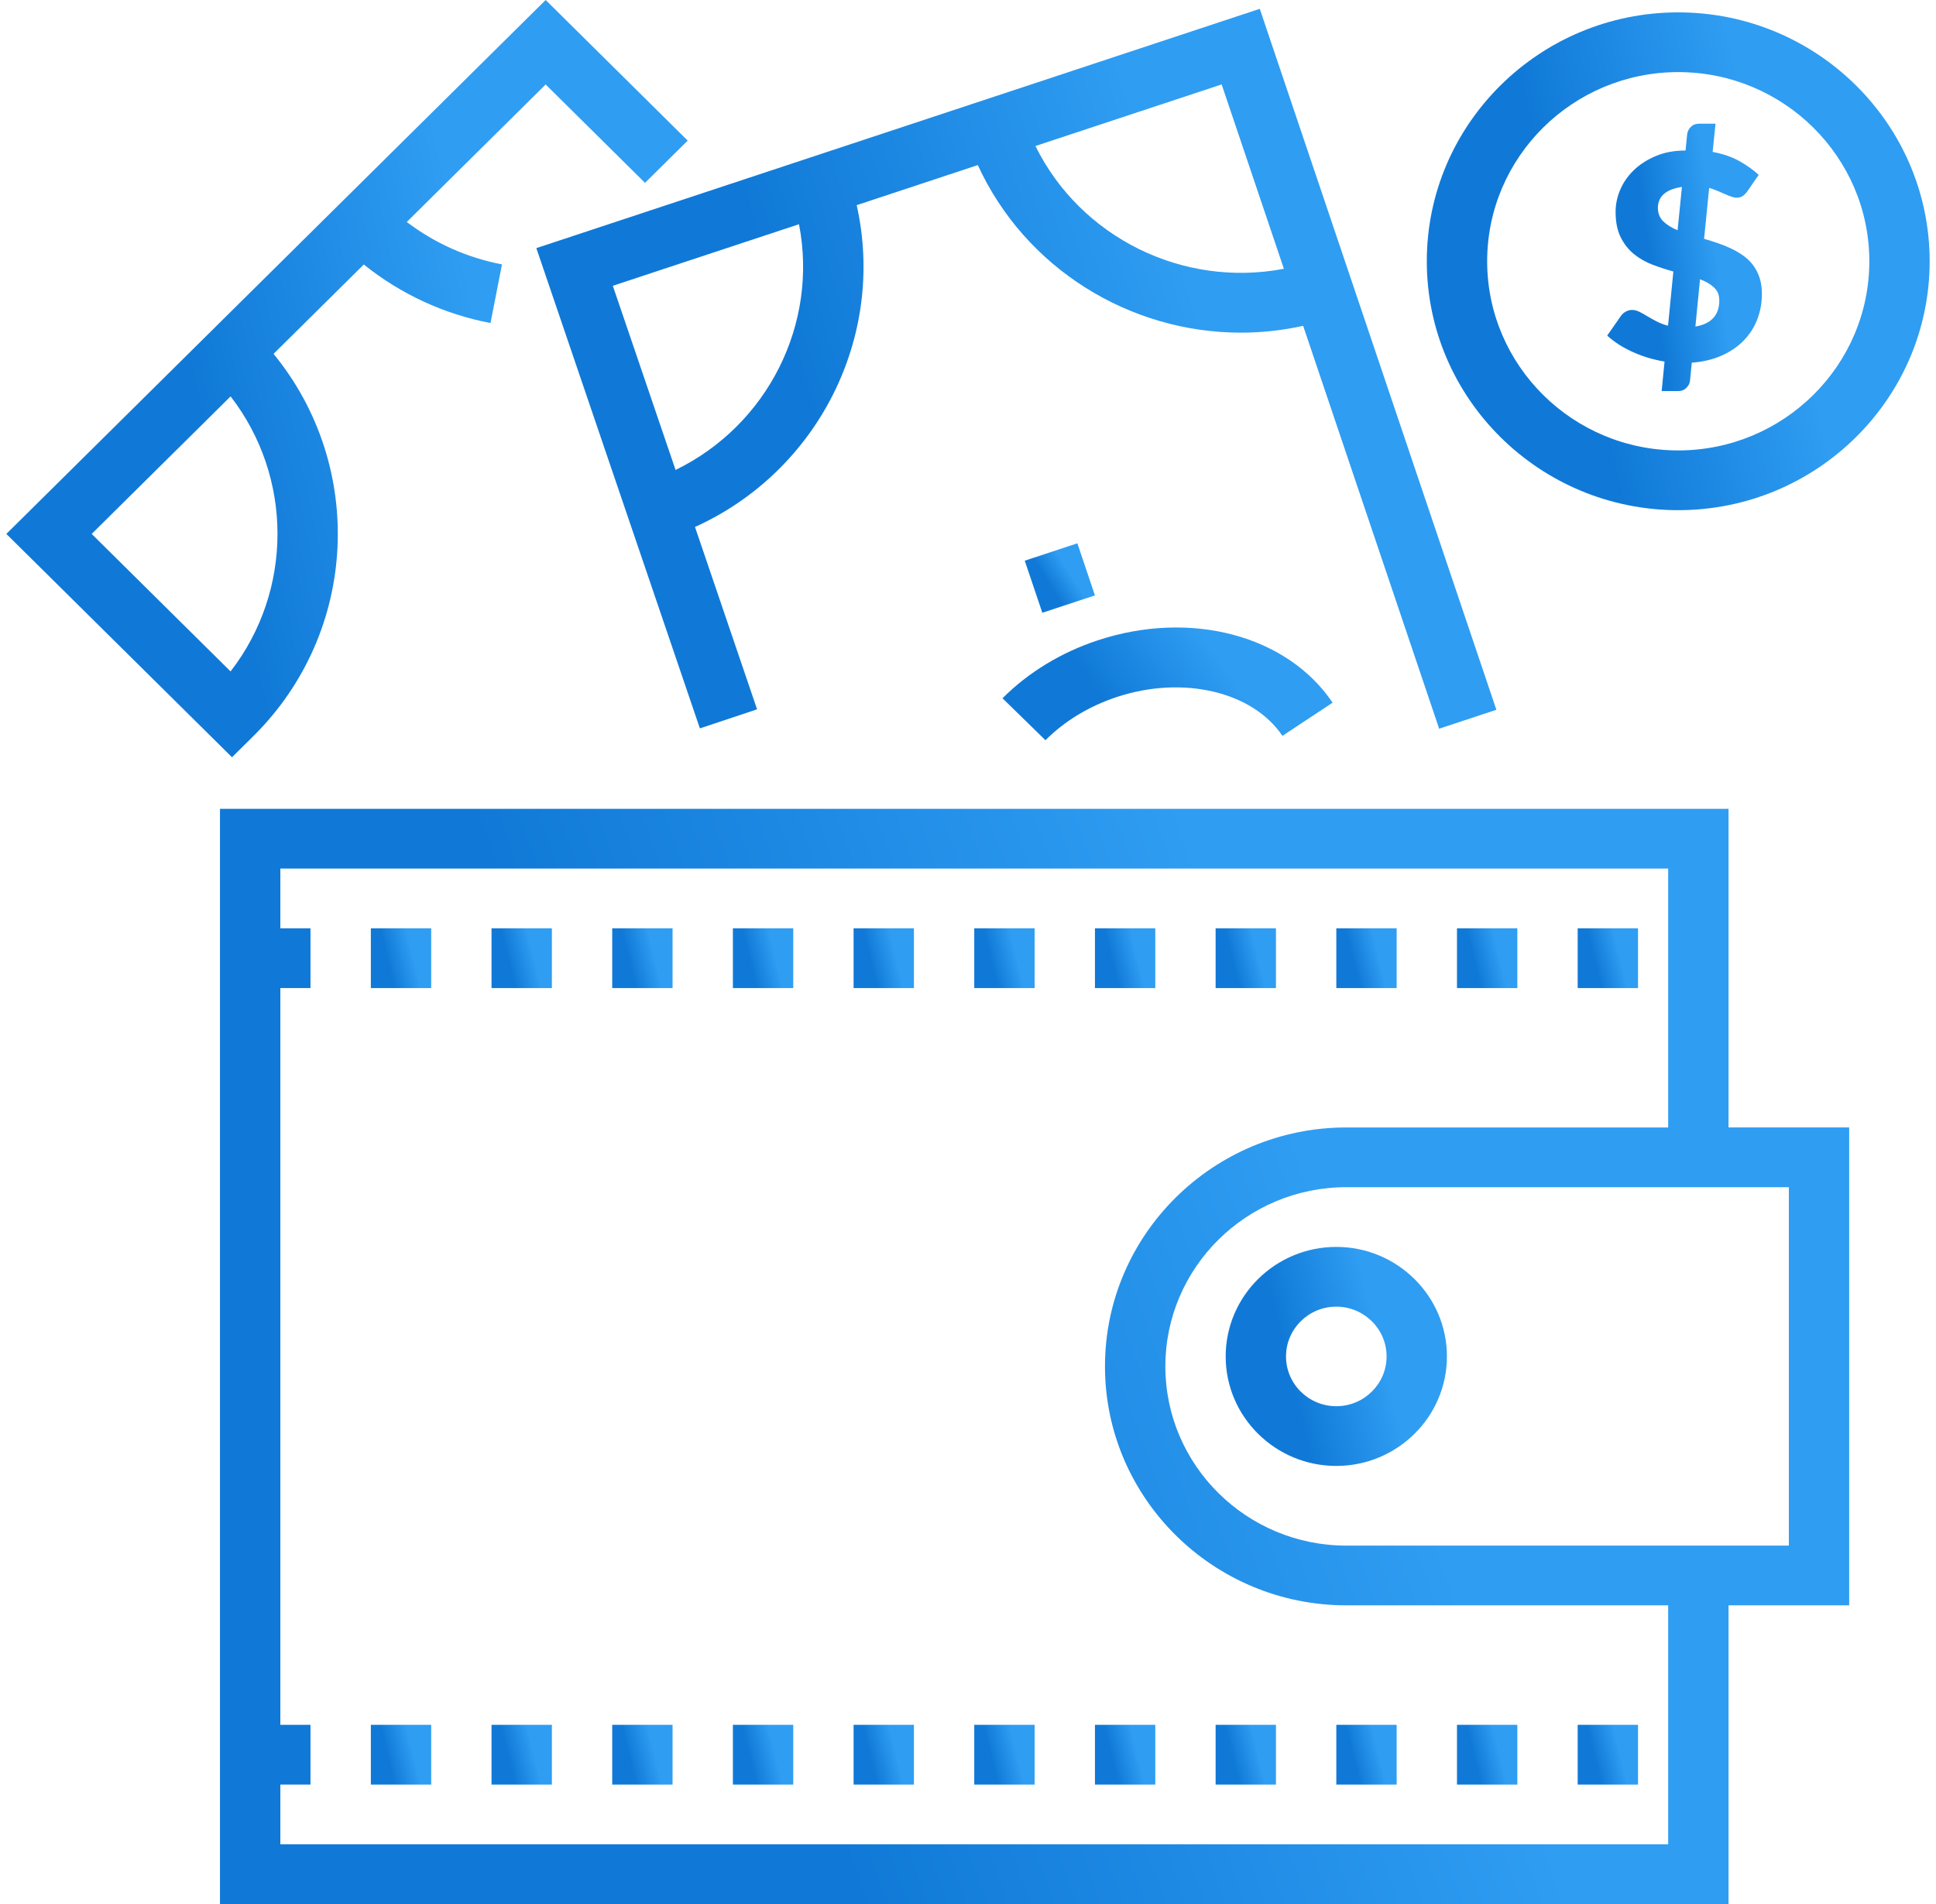 <svg width="61" height="60" viewBox="0 0 61 60" fill="none" xmlns="http://www.w3.org/2000/svg">
<g clip-path="url(#clip0_88_32)">
<path d="M17.193 0L0.2 16.825L7.31 23.863L7.982 23.198C11.304 19.908 11.517 14.688 8.619 11.151L11.463 8.335C12.62 9.265 13.983 9.898 15.455 10.18L15.816 8.332C14.718 8.121 13.697 7.664 12.817 6.995L17.193 2.662L20.323 5.762L21.668 4.431L17.193 0ZM7.265 21.158L2.889 16.825L7.266 12.491C9.236 15.038 9.236 18.611 7.265 21.158Z" fill="url(#paint0_linear_88_32)"/>
<path d="M33.946 17.121L32.288 17.669L32.842 19.31L34.499 18.762L33.946 17.121Z" fill="url(#paint1_linear_88_32)"/>
<path d="M39.693 0.278L16.899 7.819L22.052 22.953L23.854 22.352L21.898 16.606C25.785 14.845 27.92 10.598 26.993 6.465L30.809 5.202C32.304 8.461 35.595 10.483 39.1 10.483C39.749 10.483 40.406 10.412 41.06 10.268L45.345 22.963L47.148 22.367L39.693 0.278ZM21.286 14.809L19.309 9.006L25.175 7.066C25.788 10.21 24.186 13.397 21.286 14.809ZM32.625 4.601L38.492 2.66L40.453 8.47C37.272 9.078 34.047 7.484 32.625 4.601Z" fill="url(#paint2_linear_88_32)"/>
<path d="M34.583 20.18C33.434 20.56 32.398 21.191 31.587 22.004L32.94 23.326C33.542 22.723 34.318 22.252 35.186 21.965C37.269 21.276 39.465 21.79 40.407 23.188L41.988 22.143C40.556 20.018 37.511 19.211 34.583 20.18Z" fill="url(#paint3_linear_88_32)"/>
<path d="M40.203 29.254H38.302V31.137H40.203V29.254Z" fill="url(#paint4_linear_88_32)"/>
<path d="M24.994 29.254H23.092V31.137H24.994V29.254Z" fill="url(#paint5_linear_88_32)"/>
<path d="M21.191 29.254H19.29V31.137H21.191V29.254Z" fill="url(#paint6_linear_88_32)"/>
<path d="M13.586 29.254H11.685V31.137H13.586V29.254Z" fill="url(#paint7_linear_88_32)"/>
<path d="M36.401 29.254H34.5V31.137H36.401V29.254Z" fill="url(#paint8_linear_88_32)"/>
<path d="M17.389 29.254H15.487V31.137H17.389V29.254Z" fill="url(#paint9_linear_88_32)"/>
<path d="M32.599 29.254H30.697V31.137H32.599V29.254Z" fill="url(#paint10_linear_88_32)"/>
<path d="M51.611 29.254H49.71V31.137H51.611V29.254Z" fill="url(#paint11_linear_88_32)"/>
<path d="M44.006 29.254H42.105V31.137H44.006V29.254Z" fill="url(#paint12_linear_88_32)"/>
<path d="M47.809 29.254H45.907V31.137H47.809V29.254Z" fill="url(#paint13_linear_88_32)"/>
<path d="M28.796 29.254H26.895V31.137H28.796V29.254Z" fill="url(#paint14_linear_88_32)"/>
<path d="M13.586 54.353H11.685V56.236H13.586V54.353Z" fill="url(#paint15_linear_88_32)"/>
<path d="M51.611 54.353H49.71V56.236H51.611V54.353Z" fill="url(#paint16_linear_88_32)"/>
<path d="M47.809 54.353H45.907V56.236H47.809V54.353Z" fill="url(#paint17_linear_88_32)"/>
<path d="M44.006 54.353H42.105V56.236H44.006V54.353Z" fill="url(#paint18_linear_88_32)"/>
<path d="M36.401 54.353H34.5V56.236H36.401V54.353Z" fill="url(#paint19_linear_88_32)"/>
<path d="M40.203 54.353H38.302V56.236H40.203V54.353Z" fill="url(#paint20_linear_88_32)"/>
<path d="M17.389 54.353H15.487V56.236H17.389V54.353Z" fill="url(#paint21_linear_88_32)"/>
<path d="M32.599 54.353H30.697V56.236H32.599V54.353Z" fill="url(#paint22_linear_88_32)"/>
<path d="M24.994 54.353H23.092V56.236H24.994V54.353Z" fill="url(#paint23_linear_88_32)"/>
<path d="M21.191 54.353H19.29V56.236H21.191V54.353Z" fill="url(#paint24_linear_88_32)"/>
<path d="M28.796 54.353H26.895V56.236H28.796V54.353Z" fill="url(#paint25_linear_88_32)"/>
<path d="M54.463 35.528V25.489H6.931V60H54.463V50.588H58.265V35.528H54.463ZM52.561 58.118H8.833V56.235H9.783V54.353H8.833V31.136H9.783V29.254H8.833V27.371H52.561V35.529H42.421C38.228 35.529 34.816 38.906 34.816 43.058C34.816 47.21 38.228 50.588 42.421 50.588H52.561V58.118ZM56.364 48.706H42.421C39.276 48.706 36.718 46.172 36.718 43.058C36.718 39.944 39.276 37.411 42.421 37.411H56.364V48.706Z" fill="url(#paint26_linear_88_32)"/>
<path d="M52.878 0.39C48.51 0.39 44.956 3.909 44.956 8.233C44.956 12.558 48.51 16.077 52.878 16.077C57.246 16.077 60.8 12.558 60.8 8.233C60.8 3.909 57.246 0.39 52.878 0.39ZM52.878 14.194C49.558 14.194 46.858 11.52 46.858 8.233C46.858 4.946 49.559 2.272 52.878 2.272C56.198 2.272 58.899 4.947 58.899 8.233C58.899 11.52 56.198 14.194 52.878 14.194Z" fill="url(#paint27_linear_88_32)"/>
<path d="M55.441 8.752C55.392 8.604 55.324 8.472 55.238 8.357C55.151 8.243 55.049 8.143 54.932 8.059C54.815 7.975 54.688 7.9 54.553 7.836C54.418 7.771 54.277 7.714 54.131 7.664C53.985 7.614 53.839 7.568 53.693 7.526L53.853 5.922C53.947 5.949 54.036 5.981 54.12 6.017C54.203 6.053 54.282 6.087 54.355 6.119C54.428 6.15 54.494 6.177 54.555 6.198C54.616 6.219 54.671 6.23 54.719 6.23C54.792 6.23 54.856 6.212 54.909 6.178C54.962 6.143 55.015 6.088 55.066 6.013L55.413 5.511C55.249 5.358 55.048 5.214 54.811 5.08C54.574 4.946 54.291 4.849 53.962 4.788L54.053 3.898H53.533C53.427 3.898 53.34 3.933 53.273 4.001C53.206 4.07 53.168 4.148 53.159 4.233L53.109 4.743C52.756 4.743 52.443 4.801 52.169 4.918C51.895 5.034 51.665 5.183 51.477 5.364C51.29 5.546 51.148 5.75 51.051 5.976C50.954 6.203 50.905 6.436 50.905 6.674C50.905 6.998 50.959 7.267 51.067 7.481C51.175 7.696 51.316 7.873 51.489 8.012C51.662 8.151 51.857 8.261 52.073 8.343C52.289 8.424 52.506 8.496 52.725 8.556L52.557 10.264C52.42 10.228 52.298 10.182 52.192 10.126C52.085 10.07 51.987 10.015 51.897 9.961C51.808 9.907 51.725 9.861 51.649 9.823C51.572 9.786 51.498 9.767 51.425 9.767C51.355 9.767 51.289 9.784 51.227 9.819C51.164 9.853 51.115 9.896 51.078 9.947L50.64 10.575C50.859 10.777 51.128 10.95 51.446 11.093C51.763 11.236 52.097 11.336 52.447 11.393L52.356 12.324H52.876C52.983 12.324 53.069 12.29 53.136 12.222C53.203 12.155 53.241 12.079 53.25 11.994L53.305 11.429C53.658 11.402 53.971 11.328 54.245 11.206C54.519 11.084 54.75 10.926 54.939 10.734C55.127 10.541 55.27 10.319 55.367 10.067C55.465 9.816 55.514 9.547 55.514 9.261C55.514 9.071 55.489 8.902 55.441 8.752ZM52.858 7.255C52.672 7.18 52.523 7.087 52.408 6.977C52.295 6.867 52.237 6.723 52.237 6.546C52.237 6.467 52.251 6.393 52.279 6.322C52.306 6.251 52.349 6.187 52.408 6.13C52.468 6.073 52.545 6.024 52.641 5.983C52.737 5.943 52.855 5.912 52.995 5.891L52.858 7.255ZM53.419 10.291L53.565 8.8C53.748 8.869 53.894 8.955 54.005 9.058C54.117 9.16 54.172 9.297 54.172 9.469C54.172 9.93 53.921 10.204 53.419 10.291Z" fill="url(#paint28_linear_88_32)"/>
<path d="M42.104 39.293C40.182 39.293 38.619 40.842 38.619 42.744C38.619 44.647 40.182 46.195 42.104 46.195C44.026 46.195 45.59 44.647 45.59 42.744C45.59 40.842 44.026 39.293 42.104 39.293ZM42.104 44.313C41.231 44.313 40.52 43.61 40.52 42.745C40.52 41.879 41.231 41.176 42.104 41.176C42.978 41.176 43.689 41.879 43.689 42.745C43.689 43.61 42.978 44.313 42.104 44.313Z" fill="url(#paint29_linear_88_32)"/>
</g>
<defs>
<linearGradient id="paint0_linear_88_32" x1="21.668" y1="11.932" x2="1.157" y2="16.361" gradientUnits="userSpaceOnUse">
<stop stop-color="#2F9DF2"/>
<stop offset="0.29" stop-color="#2F9DF2"/>
<stop offset="0.728" stop-color="#1079D7"/>
<stop offset="1" stop-color="#1079D7"/>
</linearGradient>
<linearGradient id="paint1_linear_88_32" x1="34.222" y1="17.942" x2="32.789" y2="18.845" gradientUnits="userSpaceOnUse">
<stop stop-color="#2F9DF2"/>
<stop offset="0.29" stop-color="#2F9DF2"/>
<stop offset="0.728" stop-color="#1079D7"/>
<stop offset="1" stop-color="#1079D7"/>
</linearGradient>
<linearGradient id="paint2_linear_88_32" x1="47.148" y1="11.621" x2="19.71" y2="20.404" gradientUnits="userSpaceOnUse">
<stop stop-color="#2F9DF2"/>
<stop offset="0.29" stop-color="#2F9DF2"/>
<stop offset="0.728" stop-color="#1079D7"/>
<stop offset="1" stop-color="#1079D7"/>
</linearGradient>
<linearGradient id="paint3_linear_88_32" x1="41.988" y1="21.55" x2="35.026" y2="26.444" gradientUnits="userSpaceOnUse">
<stop stop-color="#2F9DF2"/>
<stop offset="0.29" stop-color="#2F9DF2"/>
<stop offset="0.728" stop-color="#1079D7"/>
<stop offset="1" stop-color="#1079D7"/>
</linearGradient>
<linearGradient id="paint4_linear_88_32" x1="40.203" y1="30.195" x2="38.408" y2="30.631" gradientUnits="userSpaceOnUse">
<stop stop-color="#2F9DF2"/>
<stop offset="0.29" stop-color="#2F9DF2"/>
<stop offset="0.728" stop-color="#1079D7"/>
<stop offset="1" stop-color="#1079D7"/>
</linearGradient>
<linearGradient id="paint5_linear_88_32" x1="24.994" y1="30.195" x2="23.198" y2="30.631" gradientUnits="userSpaceOnUse">
<stop stop-color="#2F9DF2"/>
<stop offset="0.29" stop-color="#2F9DF2"/>
<stop offset="0.728" stop-color="#1079D7"/>
<stop offset="1" stop-color="#1079D7"/>
</linearGradient>
<linearGradient id="paint6_linear_88_32" x1="21.191" y1="30.195" x2="19.395" y2="30.631" gradientUnits="userSpaceOnUse">
<stop stop-color="#2F9DF2"/>
<stop offset="0.29" stop-color="#2F9DF2"/>
<stop offset="0.728" stop-color="#1079D7"/>
<stop offset="1" stop-color="#1079D7"/>
</linearGradient>
<linearGradient id="paint7_linear_88_32" x1="13.586" y1="30.195" x2="11.79" y2="30.631" gradientUnits="userSpaceOnUse">
<stop stop-color="#2F9DF2"/>
<stop offset="0.29" stop-color="#2F9DF2"/>
<stop offset="0.728" stop-color="#1079D7"/>
<stop offset="1" stop-color="#1079D7"/>
</linearGradient>
<linearGradient id="paint8_linear_88_32" x1="36.401" y1="30.195" x2="34.605" y2="30.631" gradientUnits="userSpaceOnUse">
<stop stop-color="#2F9DF2"/>
<stop offset="0.29" stop-color="#2F9DF2"/>
<stop offset="0.728" stop-color="#1079D7"/>
<stop offset="1" stop-color="#1079D7"/>
</linearGradient>
<linearGradient id="paint9_linear_88_32" x1="17.389" y1="30.195" x2="15.593" y2="30.631" gradientUnits="userSpaceOnUse">
<stop stop-color="#2F9DF2"/>
<stop offset="0.29" stop-color="#2F9DF2"/>
<stop offset="0.728" stop-color="#1079D7"/>
<stop offset="1" stop-color="#1079D7"/>
</linearGradient>
<linearGradient id="paint10_linear_88_32" x1="32.599" y1="30.195" x2="30.803" y2="30.631" gradientUnits="userSpaceOnUse">
<stop stop-color="#2F9DF2"/>
<stop offset="0.29" stop-color="#2F9DF2"/>
<stop offset="0.728" stop-color="#1079D7"/>
<stop offset="1" stop-color="#1079D7"/>
</linearGradient>
<linearGradient id="paint11_linear_88_32" x1="51.611" y1="30.195" x2="49.815" y2="30.631" gradientUnits="userSpaceOnUse">
<stop stop-color="#2F9DF2"/>
<stop offset="0.29" stop-color="#2F9DF2"/>
<stop offset="0.728" stop-color="#1079D7"/>
<stop offset="1" stop-color="#1079D7"/>
</linearGradient>
<linearGradient id="paint12_linear_88_32" x1="44.006" y1="30.195" x2="42.21" y2="30.631" gradientUnits="userSpaceOnUse">
<stop stop-color="#2F9DF2"/>
<stop offset="0.29" stop-color="#2F9DF2"/>
<stop offset="0.728" stop-color="#1079D7"/>
<stop offset="1" stop-color="#1079D7"/>
</linearGradient>
<linearGradient id="paint13_linear_88_32" x1="47.809" y1="30.195" x2="46.013" y2="30.631" gradientUnits="userSpaceOnUse">
<stop stop-color="#2F9DF2"/>
<stop offset="0.29" stop-color="#2F9DF2"/>
<stop offset="0.728" stop-color="#1079D7"/>
<stop offset="1" stop-color="#1079D7"/>
</linearGradient>
<linearGradient id="paint14_linear_88_32" x1="28.796" y1="30.195" x2="27" y2="30.631" gradientUnits="userSpaceOnUse">
<stop stop-color="#2F9DF2"/>
<stop offset="0.29" stop-color="#2F9DF2"/>
<stop offset="0.728" stop-color="#1079D7"/>
<stop offset="1" stop-color="#1079D7"/>
</linearGradient>
<linearGradient id="paint15_linear_88_32" x1="13.586" y1="55.294" x2="11.79" y2="55.73" gradientUnits="userSpaceOnUse">
<stop stop-color="#2F9DF2"/>
<stop offset="0.29" stop-color="#2F9DF2"/>
<stop offset="0.728" stop-color="#1079D7"/>
<stop offset="1" stop-color="#1079D7"/>
</linearGradient>
<linearGradient id="paint16_linear_88_32" x1="51.611" y1="55.294" x2="49.815" y2="55.73" gradientUnits="userSpaceOnUse">
<stop stop-color="#2F9DF2"/>
<stop offset="0.29" stop-color="#2F9DF2"/>
<stop offset="0.728" stop-color="#1079D7"/>
<stop offset="1" stop-color="#1079D7"/>
</linearGradient>
<linearGradient id="paint17_linear_88_32" x1="47.809" y1="55.294" x2="46.013" y2="55.73" gradientUnits="userSpaceOnUse">
<stop stop-color="#2F9DF2"/>
<stop offset="0.29" stop-color="#2F9DF2"/>
<stop offset="0.728" stop-color="#1079D7"/>
<stop offset="1" stop-color="#1079D7"/>
</linearGradient>
<linearGradient id="paint18_linear_88_32" x1="44.006" y1="55.294" x2="42.21" y2="55.73" gradientUnits="userSpaceOnUse">
<stop stop-color="#2F9DF2"/>
<stop offset="0.29" stop-color="#2F9DF2"/>
<stop offset="0.728" stop-color="#1079D7"/>
<stop offset="1" stop-color="#1079D7"/>
</linearGradient>
<linearGradient id="paint19_linear_88_32" x1="36.401" y1="55.294" x2="34.605" y2="55.73" gradientUnits="userSpaceOnUse">
<stop stop-color="#2F9DF2"/>
<stop offset="0.29" stop-color="#2F9DF2"/>
<stop offset="0.728" stop-color="#1079D7"/>
<stop offset="1" stop-color="#1079D7"/>
</linearGradient>
<linearGradient id="paint20_linear_88_32" x1="40.203" y1="55.294" x2="38.408" y2="55.73" gradientUnits="userSpaceOnUse">
<stop stop-color="#2F9DF2"/>
<stop offset="0.29" stop-color="#2F9DF2"/>
<stop offset="0.728" stop-color="#1079D7"/>
<stop offset="1" stop-color="#1079D7"/>
</linearGradient>
<linearGradient id="paint21_linear_88_32" x1="17.389" y1="55.294" x2="15.593" y2="55.73" gradientUnits="userSpaceOnUse">
<stop stop-color="#2F9DF2"/>
<stop offset="0.29" stop-color="#2F9DF2"/>
<stop offset="0.728" stop-color="#1079D7"/>
<stop offset="1" stop-color="#1079D7"/>
</linearGradient>
<linearGradient id="paint22_linear_88_32" x1="32.599" y1="55.294" x2="30.803" y2="55.73" gradientUnits="userSpaceOnUse">
<stop stop-color="#2F9DF2"/>
<stop offset="0.29" stop-color="#2F9DF2"/>
<stop offset="0.728" stop-color="#1079D7"/>
<stop offset="1" stop-color="#1079D7"/>
</linearGradient>
<linearGradient id="paint23_linear_88_32" x1="24.994" y1="55.294" x2="23.198" y2="55.73" gradientUnits="userSpaceOnUse">
<stop stop-color="#2F9DF2"/>
<stop offset="0.29" stop-color="#2F9DF2"/>
<stop offset="0.728" stop-color="#1079D7"/>
<stop offset="1" stop-color="#1079D7"/>
</linearGradient>
<linearGradient id="paint24_linear_88_32" x1="21.191" y1="55.294" x2="19.395" y2="55.73" gradientUnits="userSpaceOnUse">
<stop stop-color="#2F9DF2"/>
<stop offset="0.29" stop-color="#2F9DF2"/>
<stop offset="0.728" stop-color="#1079D7"/>
<stop offset="1" stop-color="#1079D7"/>
</linearGradient>
<linearGradient id="paint25_linear_88_32" x1="28.796" y1="55.294" x2="27" y2="55.73" gradientUnits="userSpaceOnUse">
<stop stop-color="#2F9DF2"/>
<stop offset="0.29" stop-color="#2F9DF2"/>
<stop offset="0.728" stop-color="#1079D7"/>
<stop offset="1" stop-color="#1079D7"/>
</linearGradient>
<linearGradient id="paint26_linear_88_32" x1="58.265" y1="42.744" x2="12.736" y2="59.001" gradientUnits="userSpaceOnUse">
<stop stop-color="#2F9DF2"/>
<stop offset="0.29" stop-color="#2F9DF2"/>
<stop offset="0.728" stop-color="#1079D7"/>
<stop offset="1" stop-color="#1079D7"/>
</linearGradient>
<linearGradient id="paint27_linear_88_32" x1="60.8" y1="8.233" x2="45.836" y2="11.861" gradientUnits="userSpaceOnUse">
<stop stop-color="#2F9DF2"/>
<stop offset="0.29" stop-color="#2F9DF2"/>
<stop offset="0.728" stop-color="#1079D7"/>
<stop offset="1" stop-color="#1079D7"/>
</linearGradient>
<linearGradient id="paint28_linear_88_32" x1="55.514" y1="8.111" x2="50.732" y2="8.775" gradientUnits="userSpaceOnUse">
<stop stop-color="#2F9DF2"/>
<stop offset="0.29" stop-color="#2F9DF2"/>
<stop offset="0.728" stop-color="#1079D7"/>
<stop offset="1" stop-color="#1079D7"/>
</linearGradient>
<linearGradient id="paint29_linear_88_32" x1="45.59" y1="42.744" x2="39.006" y2="44.341" gradientUnits="userSpaceOnUse">
<stop stop-color="#2F9DF2"/>
<stop offset="0.29" stop-color="#2F9DF2"/>
<stop offset="0.728" stop-color="#1079D7"/>
<stop offset="1" stop-color="#1079D7"/>
</linearGradient>
<clipPath id="clip0_88_32">
<rect width="60.6" height="60" fill="white" transform="translate(0.2)"/>
</clipPath>
</defs>
</svg>
